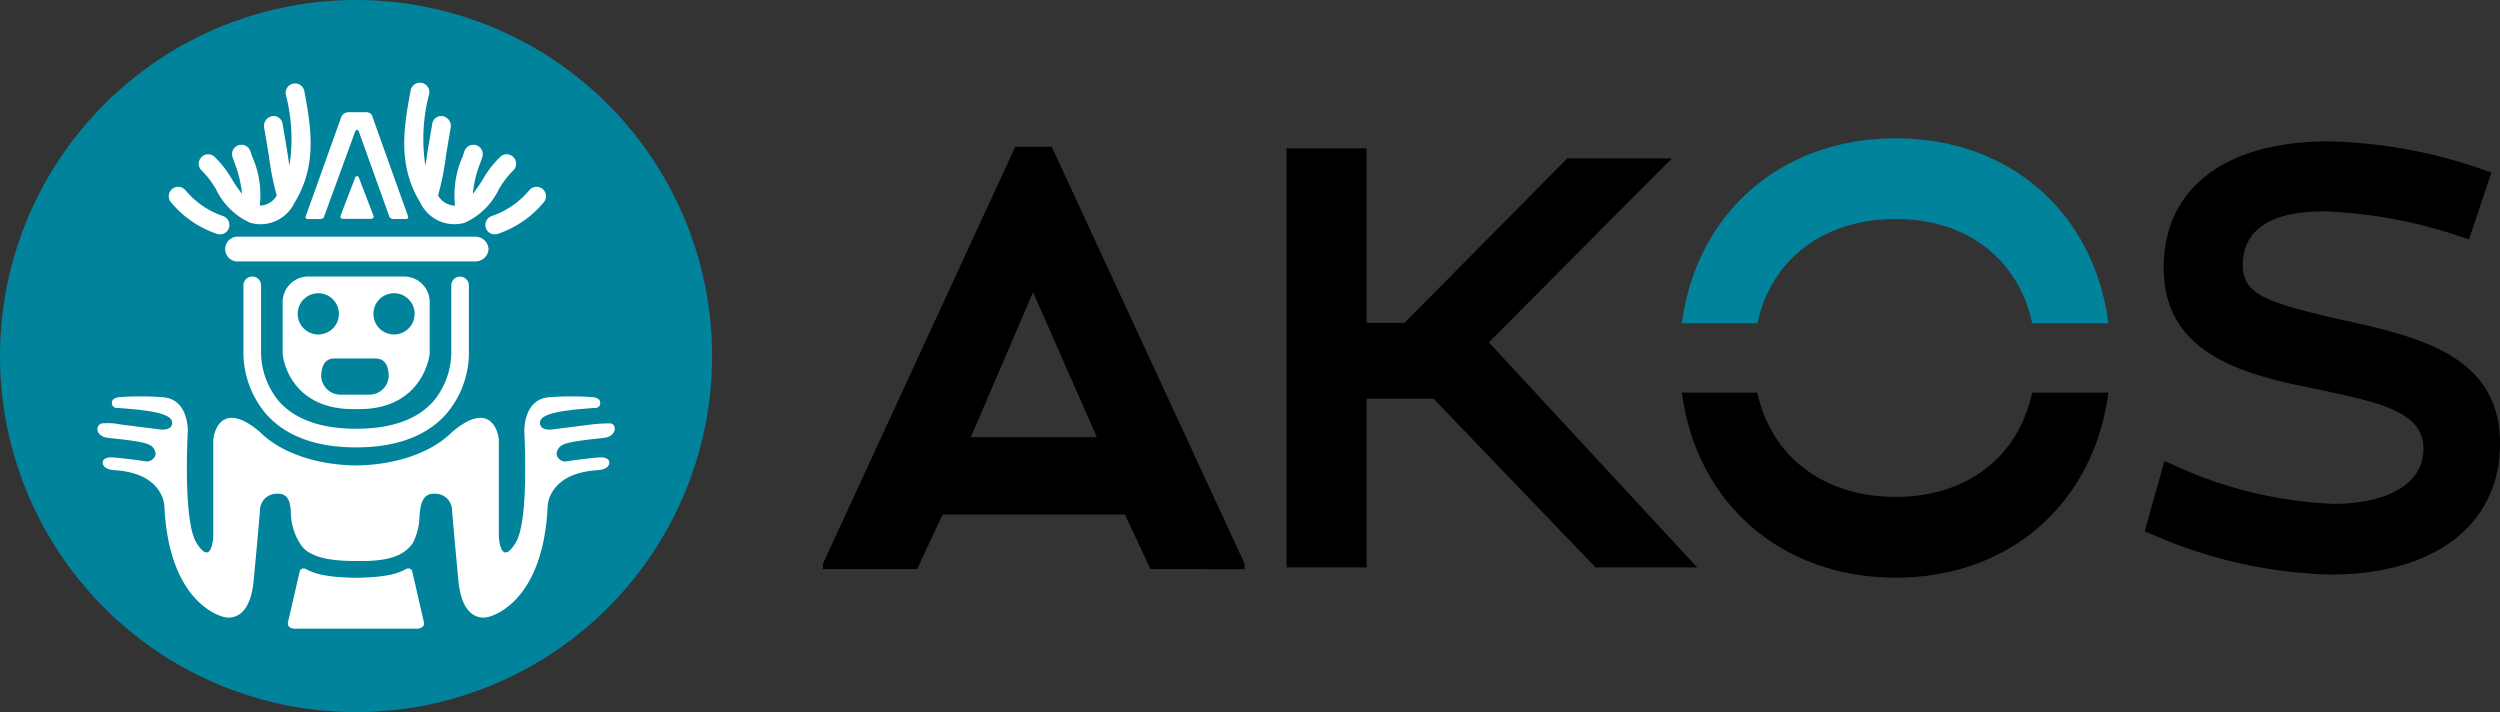 <?xml version="1.0" encoding="UTF-8"?>
<svg xmlns="http://www.w3.org/2000/svg" xmlns:xlink="http://www.w3.org/1999/xlink" width="200" height="56.968" viewBox="0 0 200 56.968">
  <rect x="0" y="0" width="200" height="56.968" fill="#333333" stroke="none"/>
  <defs>
    <clipPath id="clip-path">
      <rect id="Rectangle_10" data-name="Rectangle 10" width="200" height="56.968" fill="none"></rect>
    </clipPath>
  </defs>
  <g id="logo-akos" transform="translate(0 0)">
    <g id="Groupe_115" data-name="Groupe 115" transform="translate(0 0)" clip-path="url(#clip-path)">
      <path id="Tracé_116" data-name="Tracé 116" d="M0,28.484A28.484,28.484,0,1,0,28.484,0,28.484,28.484,0,0,0,0,28.484" transform="translate(0 0)" fill="#00839b"></path>
      <path id="Tracé_117" data-name="Tracé 117" d="M37.613,18.374a1.05,1.05,0,0,1-1.1.989H17.644a.994.994,0,1,1,0-1.976H36.509a1.051,1.051,0,0,1,1.1.987" transform="translate(1.474 1.549)" fill="#fff"></path>
      <path id="Tracé_118" data-name="Tracé 118" d="M35.916,26.123V21.062a.705.705,0,1,0-1.408,0V26.18a6.156,6.156,0,0,1-1.419,4.1c-1.291,1.467-3.374,2.211-6.186,2.211s-4.9-.744-6.192-2.211a6.188,6.188,0,0,1-1.42-4.046v-5.17a.706.706,0,1,0-1.409,0V26.18a7.621,7.621,0,0,0,1.788,5.1c1.564,1.793,4,2.7,7.228,2.7s5.664-.912,7.233-2.7a7.59,7.59,0,0,0,1.79-4.877c0-.162-.005-.264-.007-.283" transform="translate(1.593 1.81)" fill="#fff"></path>
      <path id="Tracé_119" data-name="Tracé 119" d="M38.46,12.059a.747.747,0,0,0-1.059-.081,7.887,7.887,0,0,0-1.425,1.835,13.142,13.142,0,0,1-.794,1.153,8.906,8.906,0,0,1,.607-2.507l.146-.432a.744.744,0,0,0-.467-.952.757.757,0,0,0-.957.473l-.143.42a7.607,7.607,0,0,0-.612,3.934,1.6,1.6,0,0,1-1.355-.808,22.088,22.088,0,0,0,.636-3.228l.371-2.205a.787.787,0,0,0-.607-.907.72.72,0,0,0-.863.577l-.393,2.322c-.05.352-.1.709-.159,1.064a14.04,14.04,0,0,1,.288-5.694A.753.753,0,1,0,30.2,6.738c-.614,3.19-.979,6.067.787,8.94a3.011,3.011,0,0,0,3.535,1.6,5.533,5.533,0,0,0,2.729-2.66,6.925,6.925,0,0,1,1.129-1.493.754.754,0,0,0,.082-1.064" transform="translate(2.646 0.546)" fill="#fff"></path>
      <path id="Tracé_120" data-name="Tracé 120" d="M39.2,13.956a6.694,6.694,0,0,1-3.046,2.11.752.752,0,1,0,.5,1.419,8.157,8.157,0,0,0,3.674-2.527.753.753,0,0,0-1.125-1" transform="translate(3.177 1.221)" fill="#fff"></path>
      <path id="Tracé_121" data-name="Tracé 121" d="M14.779,12.059a.749.749,0,0,1,1.06-.081,7.946,7.946,0,0,1,1.425,1.835,12.908,12.908,0,0,0,.794,1.153,8.944,8.944,0,0,0-.607-2.507l-.147-.432a.745.745,0,0,1,.467-.952.757.757,0,0,1,.958.473l.143.42a7.606,7.606,0,0,1,.611,3.934,1.606,1.606,0,0,0,1.356-.808,21.948,21.948,0,0,1-.637-3.228L19.83,9.661a.788.788,0,0,1,.608-.907.721.721,0,0,1,.863.577l.393,2.322c.049.352.1.709.159,1.064a14.079,14.079,0,0,0-.288-5.694.752.752,0,1,1,1.477-.285c.614,3.19.979,6.067-.787,8.94a3.01,3.01,0,0,1-3.535,1.6,5.536,5.536,0,0,1-2.728-2.66,6.891,6.891,0,0,0-1.13-1.493.754.754,0,0,1-.082-1.064" transform="translate(1.301 0.546)" fill="#fff"></path>
      <path id="Tracé_122" data-name="Tracé 122" d="M13.7,13.956a6.694,6.694,0,0,0,3.046,2.11.752.752,0,1,1-.5,1.419,8.157,8.157,0,0,1-3.674-2.527.753.753,0,0,1,1.125-1" transform="translate(1.104 1.221)" fill="#fff"></path>
      <path id="Tracé_123" data-name="Tracé 123" d="M26.7,9.77a.134.134,0,0,0-.135-.1.142.142,0,0,0-.146.1L23.939,16.56c-.024.154-.157.231-.4.231h-.917a.171.171,0,0,1-.148-.068.167.167,0,0,1-.011-.163l2.813-7.867a.6.6,0,0,1,.282-.36.657.657,0,0,1,.329-.091H27.17a.826.826,0,0,1,.457.091.625.625,0,0,1,.2.36l2.813,7.867a.193.193,0,0,1,.013.085.142.142,0,0,1-.044.1.159.159,0,0,1-.115.041h-.905a.675.675,0,0,1-.325-.054.3.3,0,0,1-.129-.176Z" transform="translate(2 0.734)" fill="#fff"></path>
      <path id="Tracé_124" data-name="Tracé 124" d="M29.671,24.946A1.649,1.649,0,1,1,31.32,23.3a1.65,1.65,0,0,1-1.649,1.649m-1.979,4.813H25.4a1.542,1.542,0,0,1-1.553-1.474c.007-.784.272-1.42,1.061-1.42h3.277c.789,0,1.054.636,1.061,1.42a1.542,1.542,0,0,1-1.553,1.474M21.965,23.3a1.649,1.649,0,1,1,1.649,1.649A1.649,1.649,0,0,1,21.965,23.3M30.4,20.313H22.885a2.044,2.044,0,0,0-2.122,2.122v4.047c0,.308.575,4.566,5.881,4.434,5.306.132,5.879-4.251,5.879-4.434V22.435A2.043,2.043,0,0,0,30.4,20.313" transform="translate(1.85 1.81)" fill="#fff"></path>
      <path id="Tracé_125" data-name="Tracé 125" d="M44.283,33.046c.24-.146.624-.331,3.333-.6,1.132-.111,1.11-1.134.56-1.171a11.951,11.951,0,0,0-1.5.09l-2.924.368s-1.191.254-1.191-.508c.016-.577.954-.971,4.476-1.188a.38.38,0,0,0,.339-.456c-.03-.394-.661-.407-.661-.407a23.243,23.243,0,0,0-3.5.016c-2.027.22-1.906,2.779-1.906,2.779s.4,7.069-.681,8.837c-1.254,2.05-1.358-.508-1.358-.508s0-7.6,0-7.648c.016-.388-.508-3.424-3.739-.682-1.748,1.749-4.7,2.64-7.684,2.675-2.98-.035-5.935-.926-7.683-2.675-3.229-2.742-3.754.294-3.738.682,0,.048,0,7.648,0,7.648s-.1,2.557-1.358.508c-1.083-1.768-.68-8.837-.68-8.837s.119-2.559-1.907-2.779a23.238,23.238,0,0,0-3.5-.016s-.632.013-.662.407a.381.381,0,0,0,.339.456c3.522.217,4.46.611,4.477,1.188,0,.761-1.191.508-1.191.508l-2.925-.368a5.208,5.208,0,0,0-1.5-.09c-.536.124-.574,1.06.56,1.171,2.709.267,3.092.452,3.332.6a.831.831,0,0,1,.4.708.72.72,0,0,1-.8.559C9.983,34.143,8.45,34,8.45,34s-.841-.1-.871.4c-.011.175.108.535.845.612,4,.211,4.085,2.789,4.091,2.912.377,7.972,4.758,8.837,4.758,8.837s2.04.68,2.38-2.89.508-5.607.508-5.607a1.333,1.333,0,0,1,1.362-1.36c1.251-.087,1.065,1.449,1.125,1.821a4.618,4.618,0,0,0,.915,2.442c.791.892,2.4,1.138,4.543,1.12,2.146.019,3.528-.34,4.273-1.425a4.874,4.874,0,0,0,.543-2.137c.06-.372-.01-1.908,1.244-1.821a1.333,1.333,0,0,1,1.361,1.36s.17,2.04.51,5.607,2.379,2.89,2.379,2.89,4.379-.865,4.759-8.837c0-.123.088-2.7,4.09-2.912.737-.077.855-.437.844-.612-.03-.5-.87-.4-.87-.4s-1.532.144-2.551.314a.718.718,0,0,1-.8-.559.828.828,0,0,1,.4-.708" transform="translate(0.637 2.595)" fill="#fff"></path>
      <path id="Tracé_126" data-name="Tracé 126" d="M32.017,46.008l-.932-4.059a.339.339,0,0,0-.492-.143c-.56.306-1.361.653-4,.7-2.635-.05-3.437-.4-4-.7a.337.337,0,0,0-.491.143l-.934,4.059s-.187.505.493.567h9.861c.688-.084.491-.567.491-.567" transform="translate(1.884 3.72)" fill="#fff"></path>
      <path id="Tracé_127" data-name="Tracé 127" d="M25.024,16.084l1.164-3.033a.151.151,0,0,1,.291,0l1.164,3.033a.193.193,0,0,1-.145.273h-2.33a.193.193,0,0,1-.145-.273" transform="translate(2.228 1.153)" fill="#fff"></path>
      <path id="Tracé_128" data-name="Tracé 128" d="M119.225,44.422h8.129l-16.67-18.007L125.326,11.7h-8.365L103.934,24.861h-3.028V10.9h-6.4V44.422h6.4v-13.5h5.356Z" transform="translate(8.421 0.972)"></path>
      <path id="Tracé_129" data-name="Tracé 129" d="M172.408,45.039c8.361,0,13.555-4.016,13.555-10.48,0-7.137-6.644-8.587-13.068-9.989h-.008c-5.669-1.33-7.5-1.957-7.5-4.307,0-1.954,1.126-4.282,6.488-4.282a38,38,0,0,1,10.74,1.959l.873.281,1.782-5.342-.858-.3a39.482,39.482,0,0,0-12.2-2.191c-8.236,0-13.153,3.768-13.153,10.081s5.235,8.272,10.892,9.46l.9.185c5.413,1.122,8.989,1.861,8.989,4.852,0,3.256-3.7,4.417-7.157,4.417a33.541,33.541,0,0,1-12.588-3l-.977-.43-1.577,5.619.746.32a37.879,37.879,0,0,0,14.129,3.15" transform="translate(14.037 0.925)"></path>
      <path id="Tracé_130" data-name="Tracé 130" d="M84.612,40.2l2.036,4.367H94.18v-.433L78.754,10.784H75.831L60.452,44.128v.435h7.534L70.022,40.2ZM77.259,22.413l5.1,11.595H72.28Z" transform="translate(5.387 0.961)"></path>
      <path id="Tracé_131" data-name="Tracé 131" d="M151.565,28.839c-1.1,5.158-5.242,8.343-10.9,8.343-5.754,0-9.967-3.186-11.088-8.343h-6.037c1.163,8.878,7.984,14.805,17.125,14.805,9.07,0,15.84-5.927,17-14.805Z" transform="translate(11.008 2.57)"></path>
      <path id="Tracé_132" data-name="Tracé 132" d="M140.668,16.614c5.654,0,9.794,3.186,10.9,8.343h6.1c-1.156-8.878-7.925-14.8-17-14.8-9.141,0-15.962,5.926-17.125,14.8h6.037c1.121-5.157,5.334-8.343,11.088-8.343" transform="translate(11.008 0.905)" fill="#00839b"></path>
    </g>
  </g>
</svg>
